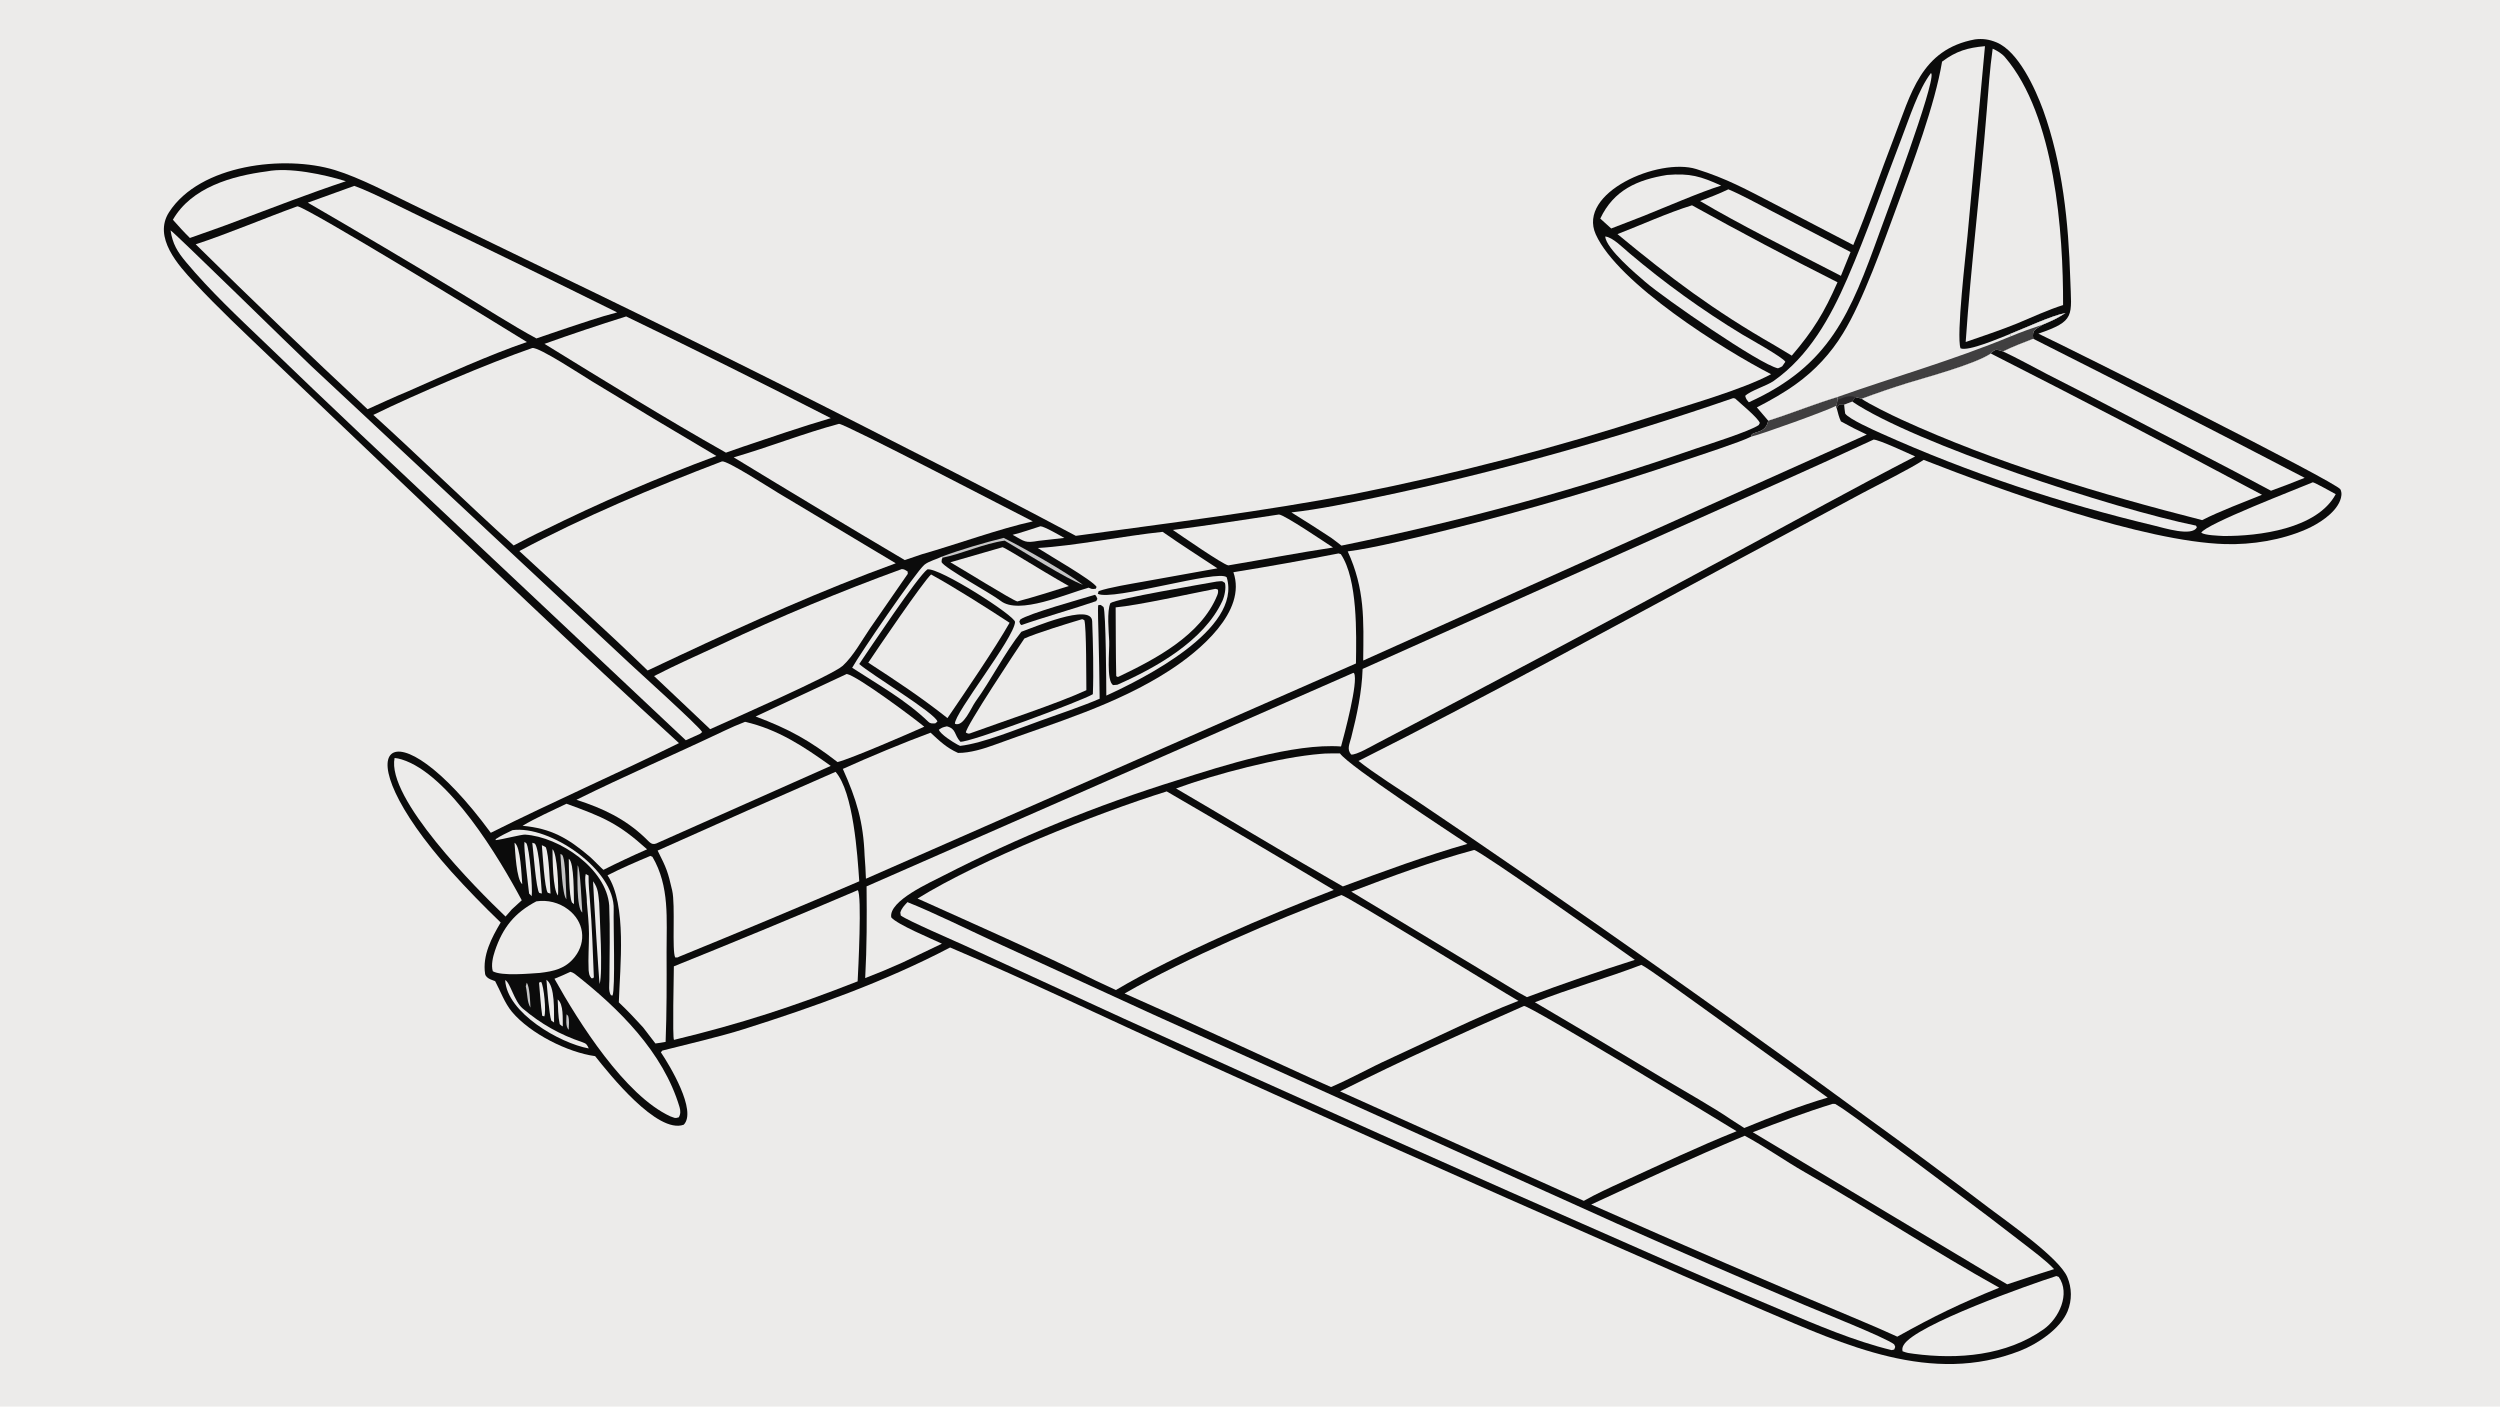 <svg xmlns="http://www.w3.org/2000/svg" height="1024" preserveAspectRatio="none" style="display: block;" version="1.1" viewBox="0 0 2048 1152" width="1820">
<path d="M 0 0 L 2048 0 L 2048 1152 L 0 1152 L 0 0 z" fill="rgb(236,235,234)" transform="translate(0,0)"></path>
<path d="M 1617.89 32.262 C 1624.28 31.459 1629.58 32.255 1635.48 34.684 C 1653.5 42.104 1667.28 72.579 1673.74 90.14 C 1689.72 134.597 1694.53 181.996 1695.98 228.913 C 1696.91 258.989 1700.43 262.777 1669.83 273.26 C 1695.15 285.148 1914.48 394.988 1917.29 400.829 C 1918.72 403.803 1918.14 407.101 1916.96 410.069 C 1912.78 420.596 1899.29 429.071 1889.37 433.434 C 1869.06 442.363 1844.85 446.254 1822.76 445.611 C 1756.4 443.678 1640.07 401.818 1575.85 376.641 C 1565.51 383.622 1538.32 397.09 1526.09 403.629 L 1424.9 457.875 C 1322.54 512.774 1216.43 571.148 1112.89 623.219 C 1125.59 633.361 1147.74 647.32 1161.92 656.815 C 1187.12 673.748 1212.21 690.837 1237.2 708.081 C 1335.51 775.442 1432.74 844.36 1528.86 914.809 C 1562.59 939.181 1596.02 963.964 1629.15 989.152 C 1644.45 1000.75 1686.84 1030.17 1693.51 1045.89 C 1697.34 1054.82 1697.44 1064.91 1693.77 1073.9 C 1687.87 1088.28 1669.24 1100.65 1654.94 1106.27 C 1582.36 1134.75 1511.16 1101.49 1444.54 1073.12 C 1403.63 1055.63 1362.82 1037.9 1322.12 1019.92 C 1205.19 968.583 1088.56 916.566 972.236 863.872 C 909.114 835.259 841.637 802.814 778.347 775.985 C 725.744 803.625 666.235 824.896 609.482 842.825 C 590.165 848.928 562.839 855.306 542.566 860.44 C 542.177 860.909 541.789 861.377 541.401 861.846 C 548.678 872.65 571.118 909.871 560.108 921.137 C 538.508 929.026 499.177 879.681 487.542 864.988 C 464.88 861.855 434.515 846.552 419.502 828.822 C 413.278 821.281 410.173 812.099 405.668 803.638 C 405.427 803.186 398.045 801.905 397.39 797.572 C 395.106 782.441 402.735 768.04 410.164 755.518 C 396.22 742.137 382.756 728.265 369.798 713.927 C 276.281 609.401 321.259 572.254 402.048 682.055 C 453.211 656.462 505.384 633.676 556.219 608.612 C 474.644 534.248 390.565 453.671 310.398 377.536 L 219.439 290.855 C 199.187 271.444 178.36 252.011 159.348 231.491 C 146.129 217.405 125.219 194.392 138.481 173.811 C 163.8 134.516 233.266 126.754 274.232 139.243 C 294.755 145.5 319.562 158.679 338.548 167.809 L 446.371 220.053 C 546.303 268.045 645.611 317.33 744.268 367.893 C 790.224 391.005 835.906 414.657 881.305 438.844 C 956.896 428.465 1035.61 418.76 1110.41 404.382 C 1192.96 387.951 1274.47 366.697 1354.53 340.732 C 1382.08 331.943 1427.24 319.177 1450.88 306.475 C 1411.99 286.463 1325.27 232.076 1307.25 191.958 C 1291.88 157.724 1358.85 128.885 1389.65 138.467 C 1414.43 146.179 1430.41 155.067 1453.72 167.102 L 1518.2 200.658 C 1530.17 172.048 1540.25 142.008 1551.46 113.044 C 1565.41 77.039 1573.47 40.489 1617.89 32.262 z" fill="rgb(11,11,11)" transform="translate(0,0)"></path>
<path d="M 1096.57 453.257 L 1098.44 453.88 C 1112.3 474.576 1111.14 519.111 1110.8 543.378 L 709.37 719.664 C 709.146 713.337 708.781 707.016 708.278 700.706 C 707.269 672.973 701.635 654.688 690.455 629.733 C 711.009 620.415 741.287 607.83 762.325 600.073 C 769.958 607.054 775.237 612.338 784.831 616.649 C 794.708 616.732 806.088 613.183 815.315 609.795 C 864.012 591.916 914.353 577.417 958.261 548.973 C 982.363 533.359 1021.68 500.892 1010.4 468.644 C 1039.21 463.994 1067.94 458.865 1096.57 453.257 z" fill="rgb(236,235,234)" transform="translate(0,0)"></path>
<path d="M 955.778 648.17 C 1001.57 674.768 1047.19 701.674 1092.62 728.885 C 1039.3 749.28 963.785 781.409 914.127 810.841 L 897.358 802.994 C 852.046 780.561 798.261 756.883 751.662 735.898 C 803.495 703.9 897.744 666.287 955.778 648.17 z" fill="rgb(236,235,234)" transform="translate(0,0)"></path>
<path d="M 591.457 377.899 C 595.494 376.884 631.283 400.001 637.596 403.771 L 733.805 461.341 C 672.943 483.456 614.887 509.597 556.29 537.019 L 530.533 549.139 C 496.946 516.58 459.937 483.248 425.439 451.325 C 478.618 422.932 535.161 399.345 591.457 377.899 z" fill="rgb(236,235,234)" transform="translate(0,0)"></path>
<path d="M 1098.86 733.025 C 1103.6 733.826 1229.82 811.675 1243.92 819.709 C 1209.63 832.89 1171.63 852.039 1137.98 867.33 C 1122.14 874.531 1106.52 883.414 1090.36 890.288 L 1073.88 882.947 C 1023.51 860.138 971.647 835.823 921.248 813.658 C 972.629 784.154 1043.61 754.051 1098.86 733.025 z" fill="rgb(236,235,234)" transform="translate(0,0)"></path>
<path d="M 1248.48 823.875 C 1252.99 823.389 1406.55 916.601 1422.61 926.468 C 1391.35 938.988 1360.28 953.732 1329.63 967.706 C 1319 972.551 1307.57 977.763 1297.46 983.491 L 1280.5 975.966 L 1097.8 893.84 C 1149.17 868.079 1195.94 846.977 1248.48 823.875 z" fill="rgb(236,235,234)" transform="translate(0,0)"></path>
<path d="M 1429.27 930.175 C 1445.36 938.77 1462.31 950.789 1478.6 960.078 C 1531.44 990.215 1584.86 1025.19 1637.78 1054.62 C 1604.52 1068.14 1585.31 1077.46 1554.26 1094.73 C 1544.63 1090.32 1534.93 1086.08 1525.17 1082 C 1450.96 1050.9 1377.07 1019.06 1303.5 986.491 C 1345.77 966.952 1386.3 948.163 1429.27 930.175 z" fill="rgb(236,235,234)" transform="translate(0,0)"></path>
<path d="M 1448.51 344.533 C 1467.43 338.564 1485.19 331.245 1505.18 325.16 L 1505.62 327.436 L 1504.35 332.262 L 1504.71 334.55 C 1505.69 338.318 1506.41 341.583 1508.08 345.118 C 1515 348.999 1522.07 352.603 1529.28 355.92 L 1116.73 540.988 C 1117.1 507.329 1118.19 482.508 1104.05 451.592 C 1124.91 449.084 1165.09 439.097 1186.68 433.742 C 1252.26 417.474 1317.13 398.441 1381.11 376.694 C 1391.47 373.192 1426.63 361.767 1434.4 357.649 C 1434.7 352.201 1446.15 356.41 1448.51 344.533 z" fill="rgb(236,235,234)" transform="translate(0,0)"></path>
<path d="M 1448.51 344.533 C 1467.43 338.564 1485.19 331.245 1505.18 325.16 L 1505.62 327.436 L 1504.35 332.262 C 1497.45 336.066 1442.43 355.934 1434.4 357.649 C 1434.7 352.201 1446.15 356.41 1448.51 344.533 z" fill="rgb(64,63,64)" transform="translate(0,0)"></path>
<path d="M 436.048 285.021 C 441.413 284.001 477.502 307.792 484.757 312.183 C 518.636 332.857 552.671 353.272 586.86 373.427 C 538.639 391.233 491.396 411.581 445.328 434.386 C 437.237 438.118 428.752 442.662 420.774 446.753 C 381.984 411.745 344.603 374.982 305.821 339.81 C 340.227 322.952 400.703 297.227 436.048 285.021 z" fill="rgb(236,235,234)" transform="translate(0,0)"></path>
<path d="M 1534.85 360.022 C 1539.29 360.091 1562.79 371.107 1568.9 373.824 C 1520.08 399.021 1470.87 426.212 1422.42 452.32 C 1324.71 505.067 1226.67 557.19 1128.3 608.687 C 1123.97 610.935 1110.76 618.657 1106.84 617.964 C 1103.19 613.47 1105.48 609.672 1106.91 604.05 C 1111.64 585.512 1115.59 567.046 1116.26 547.851 L 1372.72 433.158 C 1426.43 409.089 1481.53 384.86 1534.85 360.022 z" fill="rgb(236,235,234)" transform="translate(0,0)"></path>
<path d="M 243.594 168.972 C 249.395 168.389 411.171 267.323 431.621 280.125 C 401.114 290.531 363.972 307.336 334.249 320.482 C 323.377 324.941 311.887 330.327 301.095 335.143 C 253.536 290.784 206.604 245.756 160.315 200.073 C 185.262 192.003 217.872 178.255 243.594 168.972 z" fill="rgb(236,235,234)" transform="translate(0,0)"></path>
<path d="M 1590.94 50.484 C 1602.57 41.704 1612.08 39.076 1626.09 37.81 L 1611.76 193.38 C 1610.44 207.961 1602.47 274.727 1606.04 285.269 C 1612.42 288.091 1638.99 276.487 1646.58 273.554 C 1658.7 268.781 1680.61 258.505 1692.06 256.345 C 1684.6 261.128 1681.42 262.467 1673.32 265.89 C 1667.33 270.214 1664.65 269.624 1665.62 277.447 C 1657.03 280.786 1649.14 283.795 1640.83 287.831 C 1635.89 286.412 1634.78 285.194 1630.9 289.531 C 1617.92 298.284 1579.42 308.608 1562.33 313.845 C 1549.8 317.78 1537.36 322.033 1525.05 326.6 C 1524.23 326.208 1520.8 325.457 1519.7 325.194 L 1517.38 328.891 C 1515.24 329.708 1512.85 330.693 1510.71 331.422 L 1506.96 331.077 C 1505.46 332.534 1505.33 332.47 1504.71 334.55 L 1504.35 332.262 L 1505.62 327.436 L 1505.18 325.16 C 1485.19 331.245 1467.43 338.564 1448.51 344.533 L 1439.23 333.662 C 1450.31 327.934 1461.06 321.912 1471.21 314.615 C 1486.74 303.499 1499.87 289.349 1509.78 273.021 C 1526.17 246.537 1542.99 198.725 1554.27 168.208 C 1566.8 134.3 1585.17 85.638 1590.94 50.484 z" fill="rgb(236,235,234)" transform="translate(0,0)"></path>
<path d="M 1646.58 273.554 C 1658.7 268.781 1680.61 258.505 1692.06 256.345 C 1684.6 261.128 1681.42 262.467 1673.32 265.89 C 1667.33 270.214 1664.65 269.624 1665.62 277.447 C 1657.03 280.786 1649.14 283.795 1640.83 287.831 C 1635.89 286.412 1634.78 285.194 1630.9 289.531 C 1617.92 298.284 1579.42 308.608 1562.33 313.845 C 1549.8 317.78 1537.36 322.033 1525.05 326.6 C 1524.23 326.208 1520.8 325.457 1519.7 325.194 L 1517.38 328.891 C 1515.24 329.708 1512.85 330.693 1510.71 331.422 L 1506.96 331.077 C 1505.46 332.534 1505.33 332.47 1504.71 334.55 L 1504.35 332.262 L 1505.62 327.436 L 1505.18 325.16 C 1553.64 308.018 1598.98 295.376 1647.33 275.413 L 1646.58 273.554 z" fill="rgb(64,63,64)" transform="translate(0,0)"></path>
<path d="M 1646.58 273.554 C 1658.7 268.781 1680.61 258.505 1692.06 256.345 C 1684.6 261.128 1681.42 262.467 1673.32 265.89 C 1664.08 268.983 1656.32 271.701 1647.33 275.413 L 1646.58 273.554 z" fill="rgb(236,235,234)" transform="translate(0,0)"></path>
<path d="M 1505.62 327.436 C 1510.84 325.422 1514.27 323.577 1519.7 325.194 L 1517.38 328.891 C 1515.24 329.708 1512.85 330.693 1510.71 331.422 L 1506.96 331.077 C 1505.46 332.534 1505.33 332.47 1504.71 334.55 L 1504.35 332.262 L 1505.62 327.436 z" fill="rgb(39,37,39)" transform="translate(0,0)"></path>
<path d="M 1630.9 289.531 C 1704.16 326.786 1780.54 366.419 1853.04 405.229 C 1838.13 411.242 1817.9 418.866 1804 425.983 C 1720.53 404.715 1635.58 379.339 1557 343.35 C 1550.27 340.269 1530.31 330.505 1525.05 326.6 C 1537.36 322.033 1549.8 317.78 1562.33 313.845 C 1579.42 308.608 1617.92 298.284 1630.9 289.531 z" fill="rgb(236,235,234)" transform="translate(0,0)"></path>
<path d="M 684.496 632.128 C 699.166 648.917 702.425 700.195 703.899 721.782 C 654.867 742.826 605.645 763.424 556.24 783.575 C 554.964 784.387 554.71 784.187 553.143 784.175 C 550.283 778.826 553.404 741.225 550.656 729.319 C 547.096 713.9 546.23 711.505 538.731 696.62 C 587.204 674.864 635.793 653.367 684.496 632.128 z" fill="rgb(236,235,234)" transform="translate(0,0)"></path>
<path d="M 850.113 448.816 C 880.109 447.145 920.858 438.876 952.416 435.576 C 966.978 445.734 982.475 455.697 997.32 465.46 L 936.071 476.461 C 927.215 478.07 907.813 481.231 899.998 484.16 L 899.326 486.315 C 911.021 492.53 998.394 465.95 1004.93 472.827 C 1017.68 515.514 936.015 556.131 906.295 569.702 C 906.27 561.33 905.95 501.21 904.017 497.152 C 901.222 495.153 902.247 495.234 899.652 495.665 C 899.197 498.153 899.782 514.917 899.856 518.327 C 900.326 536.303 900.651 554.282 900.831 572.263 C 887.902 577.902 866.192 585.334 852.698 590.135 C 833.962 596.802 805.436 608.739 786.527 610.882 C 785.827 610.568 785.136 610.234 784.456 609.88 C 780.954 608.059 770.276 601.326 769.128 597.625 C 771.887 595.713 772.419 595.624 775.712 594.873 C 783.553 596.984 781.411 601.63 786.703 607.459 C 793.664 608.563 886.57 573.898 895.26 568.546 C 895.986 550.992 895.4 526.261 894.715 508.774 C 894.107 493.273 845.267 514.501 836.694 517.42 C 823.233 534.287 811.945 556.915 799.159 574.597 C 795.427 579.76 789.284 595.745 782.28 592.769 C 781.544 584.377 830.74 522.721 831.526 509.46 C 831.822 504.472 769.441 464.592 759.7 466.326 C 751.87 471.949 711.917 532.047 703.887 543.817 C 712.833 551.983 766.83 584.439 767.923 590.966 L 766.215 592.429 C 763.969 592.513 762.295 592.856 760.512 591.145 C 741.631 573.017 719.914 561.138 698.098 546.899 C 704.112 535.933 750.253 468.428 757.209 462.588 C 760.846 459.535 767.451 458.025 771.771 455.802 L 772.291 456.732 C 771.266 458.142 771.436 458.641 771.333 460.4 C 774.13 465.579 811.851 485.915 819.671 492.069 C 834.743 503.931 873.54 486.291 891.78 481.317 L 890.452 480.725 C 894.51 482.326 893.774 482.69 897.668 482.164 L 898.329 480.677 C 895.098 475.222 858.839 454.49 850.113 448.816 z" fill="rgb(236,235,234)" transform="translate(0,0)"></path>
<path d="M 996.704 476.299 C 1001.01 476.049 1000.67 475.349 1003.44 477.389 C 1004.63 481.412 1003.06 488.535 1001.38 492.163 C 986.163 525.14 946.185 547.239 915.35 560.798 L 911.942 561.1 C 906.139 558.029 909.016 532.389 908.66 525.124 C 908.289 517.551 906.659 500.177 909.647 493.954 C 914.88 490.217 985.522 478.33 996.704 476.299 z" fill="rgb(11,11,11)" transform="translate(0,0)"></path>
<path d="M 995.596 482.269 C 996.377 482.261 996.946 482.615 997.767 482.936 C 997.982 484.789 997.857 485.837 997.143 487.596 C 983.782 520.536 945.774 540.146 916.4 554.198 L 915.734 554.447 L 914.422 553.802 C 913.998 535.199 914.078 516.088 913.94 497.444 C 932.384 495.787 976.084 486.051 995.596 482.269 z" fill="rgb(236,235,234)" transform="translate(0,0)"></path>
<path d="M 897.022 487.135 C 898.136 488.019 898.417 489.144 898.975 490.483 C 898.651 491.091 898.326 491.699 898.002 492.307 C 881.695 497.979 851.788 506.566 836.792 511.928 C 835.468 510.993 835.762 510.876 835.044 509.104 L 835.768 507.431 C 841.986 502.695 886.82 490.195 897.022 487.135 z" fill="rgb(11,11,11)" transform="translate(0,0)"></path>
<path d="M 1082.16 617.405 C 1085.41 616.963 1094.02 617.07 1097.68 617.02 C 1104.9 627.381 1187.63 681.547 1202.11 691.161 C 1168.19 700.781 1133.16 713.723 1100.06 725.992 L 1089.55 719.949 C 1047.48 695.929 1005.47 670.202 963.427 645.768 C 995.462 633.998 1048.58 620.049 1082.16 617.405 z" fill="rgb(236,235,234)" transform="translate(0,0)"></path>
<path d="M 1207.64 696.12 C 1212.34 696.631 1328.3 778.308 1339.27 786.132 C 1309.55 795.563 1280.07 805.746 1250.86 816.671 L 1244.46 813.143 L 1106.95 730.272 C 1140.54 717.5 1172.87 705.512 1207.64 696.12 z" fill="rgb(236,235,234)" transform="translate(0,0)"></path>
<path d="M 1344.6 790.224 C 1349.24 792.222 1381.57 815.762 1388.41 820.662 L 1497.27 898.936 C 1475.88 905.131 1449.4 915.331 1428.91 923.837 L 1418.41 917.095 C 1403.53 906.856 1378.93 893.103 1363.11 883.631 C 1327.97 862.523 1292.73 841.598 1257.37 820.858 C 1286.49 809.311 1316.1 801.182 1344.6 790.224 z" fill="rgb(236,235,234)" transform="translate(0,0)"></path>
<path d="M 1632.39 39.859 C 1636.02 41.502 1639.88 43.789 1642.46 46.802 C 1683.49 94.6 1690.25 190.546 1690.08 249.857 C 1678.7 253.363 1663.52 260.246 1652.24 264.982 C 1638.9 270.417 1624 275.322 1610.29 280.101 C 1614.6 217.008 1622.49 153.802 1627.54 90.734 C 1628.87 74.166 1630.07 56.264 1632.39 39.859 z" fill="rgb(236,235,234)" transform="translate(0,0)"></path>
<path d="M 687.311 347.12 C 692.572 347.201 830.907 419.402 846.075 426.992 C 818.604 433.061 783.267 445.946 755.216 453.933 L 741.172 458.699 C 694.276 430.971 647.568 402.927 601.05 374.57 C 629.607 366.315 658.288 354.885 687.311 347.12 z" fill="rgb(236,235,234)" transform="translate(0,0)"></path>
<path d="M 1108.76 551.021 L 1109.28 551.435 C 1112.91 558.24 1101.21 601.828 1098.58 611.368 C 1059.97 608.553 1001.75 627.05 964.928 638.848 C 898.635 659.409 834.244 685.664 772.475 717.32 C 762.164 722.713 727.896 737.729 730.099 751.307 C 734.9 757.133 763.066 768.814 771.619 772.871 L 739.309 788.327 C 729.254 792.862 719.07 797.103 708.768 801.045 C 710.15 774.659 710.149 752.515 709.895 725.934 L 1108.76 551.021 z" fill="rgb(236,235,234)" transform="translate(0,0)"></path>
<path d="M 1419.81 326.072 L 1421.37 326.345 C 1426.15 330.768 1439.99 342.047 1441.66 346.405 L 1440.73 348.126 C 1433.67 353.106 1399.84 363.827 1389.67 367.263 C 1294.61 400.188 1197.47 426.778 1098.89 446.859 C 1096.41 444.781 1093.14 442.451 1090.5 440.46 C 1079.73 433.374 1068.87 426.44 1057.91 419.662 C 1080.23 417.213 1105.81 411.868 1127.9 407.273 C 1225.14 387.052 1325.91 358.477 1419.81 326.072 z" fill="rgb(236,235,234)" transform="translate(0,0)"></path>
<path d="M 743.384 738.852 C 764.648 747.316 792.446 761.087 813.542 770.788 L 943.762 830.463 L 1325.06 1002.35 C 1375.9 1024.93 1426.94 1047.07 1478.17 1068.78 C 1490.01 1073.81 1544.54 1095.38 1551.67 1101 C 1552.83 1103.64 1552.8 1102.44 1551.73 1105.29 L 1549.64 1105.75 C 1518.96 1098.33 1488.26 1085.06 1459.17 1072.89 C 1420.1 1056.5 1381.2 1039.72 1342.46 1022.55 C 1201.38 960.739 1060.73 897.948 920.525 834.181 L 790.505 774.475 C 780.729 769.974 744.245 754.347 737.913 749.815 L 737.547 747.4 C 738.693 743.596 740.721 741.802 743.384 738.852 z" fill="rgb(236,235,234)" transform="translate(0,0)"></path>
<path d="M 512.95 259.167 C 569.159 286.259 625.04 314.023 680.583 342.454 C 656.902 349.461 631.586 358.058 608.228 365.981 L 594.701 370.719 C 546.105 343.391 493.645 310.892 446.026 281.621 C 468.181 273.687 490.493 266.201 512.95 259.167 z" fill="rgb(236,235,234)" transform="translate(0,0)"></path>
<path d="M 1501.38 904.034 L 1503.39 904.125 C 1513.22 909.952 1528.33 921.561 1538.13 928.743 C 1559.28 944.268 1580.34 959.909 1601.31 975.664 C 1620.04 989.585 1638.62 1003.7 1657.06 1018.02 C 1664.44 1023.8 1676.66 1032.74 1682.68 1039.42 C 1669.84 1043.43 1657.05 1047.58 1644.3 1051.87 L 1629.49 1043.22 L 1435.86 927.286 C 1457.36 919.111 1479.42 910.794 1501.38 904.034 z" fill="rgb(236,235,234)" transform="translate(0,0)"></path>
<path d="M 702.683 729.045 C 706.186 732.813 703.06 794.873 702.574 803.734 C 649.905 824.351 606.756 838.498 552.117 851.658 C 550.788 850.024 551.97 798.564 552.024 791.44 C 602.454 771.153 652.677 750.354 702.683 729.045 z" fill="rgb(236,235,234)" transform="translate(0,0)"></path>
<path d="M 738.711 466.086 C 740.841 466.144 741.698 466.916 743.519 468.022 L 743.662 469.968 L 712.793 514.552 C 706.057 524.396 699.18 537.13 690.428 545.238 C 682.147 552.91 599.041 589.374 581.753 597.191 L 562.936 579.35 L 535.803 553.705 C 552.673 544.966 573.26 535.839 590.646 527.795 C 639.036 504.982 688.442 484.39 738.711 466.086 z" fill="rgb(236,235,234)" transform="translate(0,0)"></path>
<path d="M 1386.09 168.145 C 1425.4 189.941 1465.14 210.958 1505.28 231.183 C 1494.26 256.209 1485.45 270.645 1467.82 291.272 L 1453.63 282.744 C 1404.03 254.379 1368.37 227.576 1325.04 191.738 C 1344.58 184.179 1366.22 174.274 1386.09 168.145 z" fill="rgb(236,235,234)" transform="translate(0,0)"></path>
<path d="M 610.352 591.171 C 637.366 597.38 658.525 611.475 680.556 627.274 L 539.463 689.972 C 534.051 692.945 532.766 690.321 528.467 686.222 C 512.106 670.62 493.987 662.043 472.205 655.031 C 512.168 635.272 553.151 617.636 593.409 598.494 C 598.973 595.848 604.598 593.378 610.352 591.171 z" fill="rgb(236,235,234)" transform="translate(0,0)"></path>
<path d="M 290.23 152.237 C 303.286 156.673 336.931 173.933 351.032 180.588 C 402.714 205.328 454.226 230.422 505.565 255.869 C 491.384 259.49 476.108 264.839 462.062 269.448 L 439.426 277.184 C 420.119 266.801 395.881 251.237 376.828 239.755 C 335.506 214.765 293.943 190.175 252.146 165.987 C 264.868 161.479 277.562 156.895 290.23 152.237 z" fill="rgb(236,235,234)" transform="translate(0,0)"></path>
<path d="M 139.713 188.671 C 142.334 189.823 242.489 288.069 254.928 299.759 L 515.713 543.256 C 523.281 550.343 572.708 594.838 575.21 599.557 L 573.497 601.014 L 561.798 606.284 L 296.038 356.201 C 269.602 331.224 243.299 306.105 217.132 280.846 C 195.129 259.778 172.057 238.169 152.499 214.78 C 145.279 206.145 141.413 199.877 139.713 188.671 z" fill="rgb(236,235,234)" transform="translate(0,0)"></path>
<path d="M 762.739 470.492 C 781.934 481.022 808.549 497.952 827.053 510.052 C 815.383 530.702 789.484 568.62 776.157 588.118 C 754.156 570.766 734.841 558.045 711.289 542.71 C 718.041 532.53 756.43 476.049 762.739 470.492 z" fill="rgb(236,235,234)" transform="translate(0,0)"></path>
<path d="M 1640.83 287.831 C 1649.14 283.795 1657.03 280.786 1665.62 277.447 C 1740 314.885 1814.12 352.85 1887.96 391.34 C 1878.85 395.057 1869.67 398.584 1860.41 401.918 C 1820.76 380.61 1780.29 360.114 1740.38 339.116 C 1719.38 328.099 1698.31 317.233 1677.17 306.519 C 1666.12 300.826 1651.88 292.915 1640.83 287.831 z" fill="rgb(236,235,234)" transform="translate(0,0)"></path>
<path d="M 532.787 700.977 L 534.462 701.724 C 548.732 726.012 545.947 752.732 546.06 779.834 C 546.161 804.199 546.226 828.991 545.267 853.316 C 542.863 853.837 539.439 854.237 536.924 854.614 L 526.769 841.37 C 519.969 833.934 514.239 827.839 506.938 820.927 C 507.865 791.939 513.725 740.854 497.682 716.882 C 509.493 710.833 520.596 706.125 532.787 700.977 z" fill="rgb(236,235,234)" transform="translate(0,0)"></path>
<path d="M 693.651 551.972 C 702.292 553.475 749.412 588.666 757.158 595.174 C 744.301 600.923 697.667 621.16 686.12 624.139 C 663.13 606.37 646.03 596.901 619.019 586.813 L 693.651 551.972 z" fill="rgb(236,235,234)" transform="translate(0,0)"></path>
<path d="M 886.56 507.082 L 888.277 507.895 C 890.072 513.23 889.808 557.521 889.956 565.267 C 866.146 576.253 820.542 591.141 794.357 600.744 C 792.917 600.998 792.643 600.627 791.253 599.982 C 790.59 595.845 833.657 531.121 839.139 522.961 C 848.042 518.815 876.332 510.068 886.56 507.082 z" fill="rgb(236,235,234)" transform="translate(0,0)"></path>
<path d="M 1684.57 1045.06 L 1686.49 1045.79 C 1696.29 1059.57 1686.73 1079.78 1674.16 1088.68 C 1643.57 1110.33 1604.06 1113.58 1567.76 1108.76 C 1563.67 1108.24 1562.48 1108.14 1558.56 1106.69 C 1558.22 1104.62 1558.4 1103.47 1559.47 1101.59 C 1568.83 1085.12 1663.97 1051.62 1684.57 1045.06 z" fill="rgb(236,235,234)" transform="translate(0,0)"></path>
<path d="M 323.249 620.778 C 325.193 620.977 327.113 621.369 328.98 621.948 C 367.831 633.846 409.024 702.737 427.434 737.333 L 419.357 744.71 L 414.132 750.662 C 389.556 727.271 316.549 653.669 323.249 620.778 z" fill="rgb(236,235,234)" transform="translate(0,0)"></path>
<path d="M 467.267 795.922 C 468.372 796.171 469.799 796.8 470.715 797.515 C 506.876 825.764 543.241 861.634 556.681 906.71 C 557.564 909.671 557.618 912.608 556.016 915.109 C 552.559 916.106 553.143 915.611 549.132 914.299 C 512.012 897.198 474.103 837.355 454.215 801.601 C 458.644 799.906 462.949 797.884 467.267 795.922 z" fill="rgb(236,235,234)" transform="translate(0,0)"></path>
<path d="M 218.584 140.355 C 236.888 136.725 265.833 142.951 283.351 148.428 C 253.596 158.333 223.529 169.977 194.124 181.008 C 181.576 185.831 168.275 190.372 155.56 194.897 C 150.474 189.877 146.367 185.316 141.63 179.976 C 156.816 153.409 190.208 144.047 218.584 140.355 z" fill="rgb(236,235,234)" transform="translate(0,0)"></path>
<path d="M 439.354 738.212 C 448.584 736.813 457.988 739.205 465.429 744.844 C 478.304 754.585 480.842 771.056 470.78 783.835 C 463.221 793.435 453.639 795.459 442.247 796.819 C 433.668 797.358 410.975 799.594 403.703 795.458 C 402.192 790.348 403.768 783.718 405.432 778.761 C 411.914 759.453 421.728 747.515 439.354 738.212 z" fill="rgb(236,235,234)" transform="translate(0,0)"></path>
<path d="M 1047.68 421.388 C 1051.72 421.277 1085.83 444.401 1091.99 448.408 C 1063.98 452.642 1034.41 458.347 1006.23 463.055 C 1001.44 462.162 967.483 438.544 960.803 434.043 C 990.501 430.195 1018.16 425.779 1047.68 421.388 z" fill="rgb(236,235,234)" transform="translate(0,0)"></path>
<path d="M 1517.38 328.891 C 1567.99 363.099 1731.92 416.966 1798.94 430.482 C 1799.18 430.927 1799.43 431.371 1799.67 431.815 C 1796.03 439.767 1772.43 432.3 1764.98 430.525 C 1688.52 412.319 1613.07 387.32 1541.36 355.11 C 1535.14 352.314 1514.36 343.081 1511.56 338.678 C 1511.23 336.228 1510.89 333.892 1510.71 331.422 C 1512.85 330.693 1515.24 329.708 1517.38 328.891 z" fill="rgb(236,235,234)" transform="translate(0,0)"></path>
<path d="M 1581.8 59.86 L 1582.25 60.349 C 1584.92 69.551 1544.92 176.091 1539.6 190.82 C 1515.9 256.442 1499.17 299.457 1432.65 329.473 C 1430.76 327.179 1430.44 326.989 1429.66 324.207 C 1434.11 319.864 1447.36 315.968 1453 311.993 C 1481.98 291.573 1499.47 260.014 1513.3 228.182 C 1529.72 190.39 1543.02 151.422 1557.86 112.999 C 1564.11 96.916 1571.44 73.486 1581.8 59.86 z" fill="rgb(236,235,234)" transform="translate(0,0)"></path>
<path d="M 1415.87 155.058 C 1426.73 159.559 1441.05 167.516 1451.73 173.03 L 1515.98 206.415 L 1508.07 225.916 L 1498.52 220.986 C 1464.97 203.722 1424.97 183.719 1392.7 164.676 C 1400.74 161.578 1408.1 158.811 1415.87 155.058 z" fill="rgb(236,235,234)" transform="translate(0,0)"></path>
<path d="M 464.061 658.259 C 494.374 669.248 506.556 674.314 530.097 695.596 C 518.02 700.865 506.094 706.471 494.331 712.409 C 493.23 711.641 485.604 703.718 483.248 701.712 C 465.337 686.462 451.585 678.476 428.086 676.323 C 438.267 670.171 453.073 663.539 464.061 658.259 z" fill="rgb(236,235,234)" transform="translate(0,0)"></path>
<path d="M 1894.65 394.999 C 1896.24 395.155 1910.98 403.41 1913.43 404.722 C 1898.23 433.184 1850.33 439.206 1821.41 438.984 C 1816.86 438.685 1806.66 438.475 1803.27 436.33 C 1806.48 429.336 1881.91 400.431 1894.65 394.999 z" fill="rgb(236,235,234)" transform="translate(0,0)"></path>
<path d="M 821.307 448.162 C 823.89 449.094 835.166 456.044 838.238 457.876 C 850.705 465.312 862.888 472.846 875.579 479.952 C 861.587 484.33 847.566 488.864 833.392 492.596 C 828.869 491.384 787.53 465.566 778.543 460.514 L 821.307 448.162 z" fill="rgb(236,235,234)" transform="translate(0,0)"></path>
<path d="M 1365.66 143.292 C 1384.55 141.765 1393.14 144.373 1410 151.999 C 1393.78 156.927 1362.87 170.312 1346.13 176.984 L 1319.9 187.13 L 1310.94 179.031 C 1321.99 155.575 1341.55 147.166 1365.66 143.292 z" fill="rgb(236,235,234)" transform="translate(0,0)"></path>
<path d="M 1314.95 193.706 C 1320.92 194.06 1329.82 203.208 1334.64 207.216 C 1363.67 231.806 1394.58 254.081 1427.1 273.836 C 1432.08 276.823 1461.01 292.866 1462.55 296.324 L 1459.96 300.035 C 1458.69 300.809 1457.87 301.086 1456.52 301.652 C 1441.8 298.644 1362.97 244.034 1347.71 230.799 C 1340.32 224.386 1316.01 204.09 1314.95 193.706 z" fill="rgb(236,235,234)" transform="translate(0,0)"></path>
<path d="M 419.821 679.892 C 450.18 675.688 504.007 712.23 502.745 745.058 C 502.36 755.084 504.216 810.253 501.763 815.355 L 500.46 815.082 C 498.331 811.71 499.182 806.851 499.211 802.25 C 499.364 782.652 499.853 761.164 499.068 741.673 C 496.916 711.564 458.238 685.37 430.125 683.546 C 427.411 683.37 411.177 687.558 406.134 688.074 L 406.013 687.279 C 410.309 684.376 415.153 682.176 419.821 679.892 z" fill="rgb(236,235,234)" transform="translate(0,0)"></path>
<path d="M 852.316 431.024 C 855.397 431.029 868.305 438.58 871.934 440.562 C 864.896 441.416 857.851 442.206 850.8 442.934 C 839.651 444.864 839.857 443.754 829.539 438.001 C 836.41 436.351 845.403 433.228 852.316 431.024 z" fill="rgb(236,235,234)" transform="translate(0,0)"></path>
<path d="M 413.84 802.669 C 418.078 804.736 421.114 819.932 428.186 825.94 C 442.89 838.434 458.689 847.442 477.068 853.553 C 480.493 854.691 481.005 855.749 482.296 858.673 C 458.661 854.402 415.206 829.542 413.84 802.669 z" fill="rgb(236,235,234)" transform="translate(0,0)"></path>
<path d="M 771.771 455.802 C 785.898 450.472 807.394 444.103 822.21 440.526 C 838.954 448.927 872.73 467.985 887.204 478.991 C 874.069 474.464 837.583 451.122 823.041 442.791 C 806.109 445.119 787.891 453.631 772.291 456.732 L 771.771 455.802 z" fill="rgb(196,196,197)" transform="translate(0,0)"></path>
<path d="M 480.745 738.91 C 480.923 733.002 478.413 720.927 479.842 715.822 L 482.155 717.074 C 482.097 724.316 482.759 731.54 483.363 738.751 C 485.078 759.218 485.607 779.751 486.476 800.265 L 485.92 801.141 L 484.456 801.178 C 482.54 798.747 482.649 797.813 482.197 794.701 C 481.727 784.06 482.494 775.248 482.496 764.778 C 482.497 757.022 481.424 746.791 480.745 738.91 z" fill="rgb(236,235,234)" transform="translate(0,0)"></path>
<path d="M 485.834 721.736 C 490.17 727.539 490.035 732.267 490.855 739.469 C 491.259 751.979 493.981 796.172 491.222 805.914 C 490.721 804.787 486.072 729.46 485.834 721.736 z" fill="rgb(236,235,234)" transform="translate(0,0)"></path>
<path d="M 443.886 692.223 C 445.244 692.711 445.853 693.156 447.087 693.875 C 449.75 699.792 450.523 724.097 450.972 731.859 L 448.768 731.199 C 446.143 728.209 444.461 698.849 443.886 692.223 z" fill="rgb(236,235,234)" transform="translate(0,0)"></path>
<path d="M 436.051 690.219 L 438.161 690.916 C 441.888 695.343 443.224 723.779 443.886 731.802 L 441.772 731.307 C 439.15 728.412 436.899 696.776 436.051 690.219 z" fill="rgb(236,235,234)" transform="translate(0,0)"></path>
<path d="M 429.627 689.507 L 431.175 690.616 C 433.897 695.021 436.397 727.603 435.58 733.95 L 433.448 731.844 C 432.561 724.281 428.971 695.261 429.627 689.507 z" fill="rgb(236,235,234)" transform="translate(0,0)"></path>
<path d="M 447.639 802.442 C 454.989 807.457 453.677 828.684 453.886 837.424 L 451.662 835.916 C 449.823 830.98 448.19 808.838 447.639 802.442 z" fill="rgb(236,235,234)" transform="translate(0,0)"></path>
<path d="M 465.935 703.389 C 470.539 705.967 469.974 734.207 470.198 740.507 L 468.564 739.18 C 466.031 734.164 466.093 710.422 465.935 703.389 z" fill="rgb(236,235,234)" transform="translate(0,0)"></path>
<path d="M 452.59 695.473 C 456.566 698.744 457.717 727.404 457.108 733.419 C 452.806 728.86 452.673 702.786 452.59 695.473 z" fill="rgb(236,235,234)" transform="translate(0,0)"></path>
<path d="M 421.49 690.199 C 426.549 693.018 427.22 717.46 427.823 724.159 C 422.988 720.275 422.061 697.228 421.49 690.199 z" fill="rgb(236,235,234)" transform="translate(0,0)"></path>
<path d="M 459.075 699.403 L 460.466 700.051 C 463.43 703.304 463.675 730.08 464.007 736.478 C 460.483 733.111 459.607 706.164 459.075 699.403 z" fill="rgb(196,196,197)" transform="translate(0,0)"></path>
<path d="M 441.58 804.772 L 443.296 804.139 C 445.6 807.66 447.567 828.623 445.888 832.436 L 444.188 831.919 C 442.984 823.705 442.327 813.199 441.58 804.772 z" fill="rgb(236,235,234)" transform="translate(0,0)"></path>
<path d="M 473.194 708.686 C 475.433 710.556 476.544 741.997 477.024 747.326 C 472.025 743.906 473.126 714.841 473.194 708.686 z" fill="rgb(196,196,197)" transform="translate(0,0)"></path>
<path d="M 456.86 818.571 C 461.837 822.42 460.832 834.56 461.04 840.669 C 459.833 840.051 459.58 839.696 458.513 838.789 C 457.194 832.532 457.141 825.036 456.86 818.571 z" fill="rgb(236,235,234)" transform="translate(0,0)"></path>
<path d="M 430.708 807.718 L 431.493 804.856 C 434 807.999 434.304 820.647 434.544 825.231 C 431.585 820.295 432.236 814.298 430.708 807.718 z" fill="rgb(196,196,197)" transform="translate(0,0)"></path>
<path d="M 464.12 830.669 L 465.433 832.037 C 466.532 835.484 466.05 839.604 465.897 843.33 C 463.097 841.046 464.002 834.2 464.12 830.669 z" fill="rgb(196,196,197)" transform="translate(0,0)"></path>
</svg>